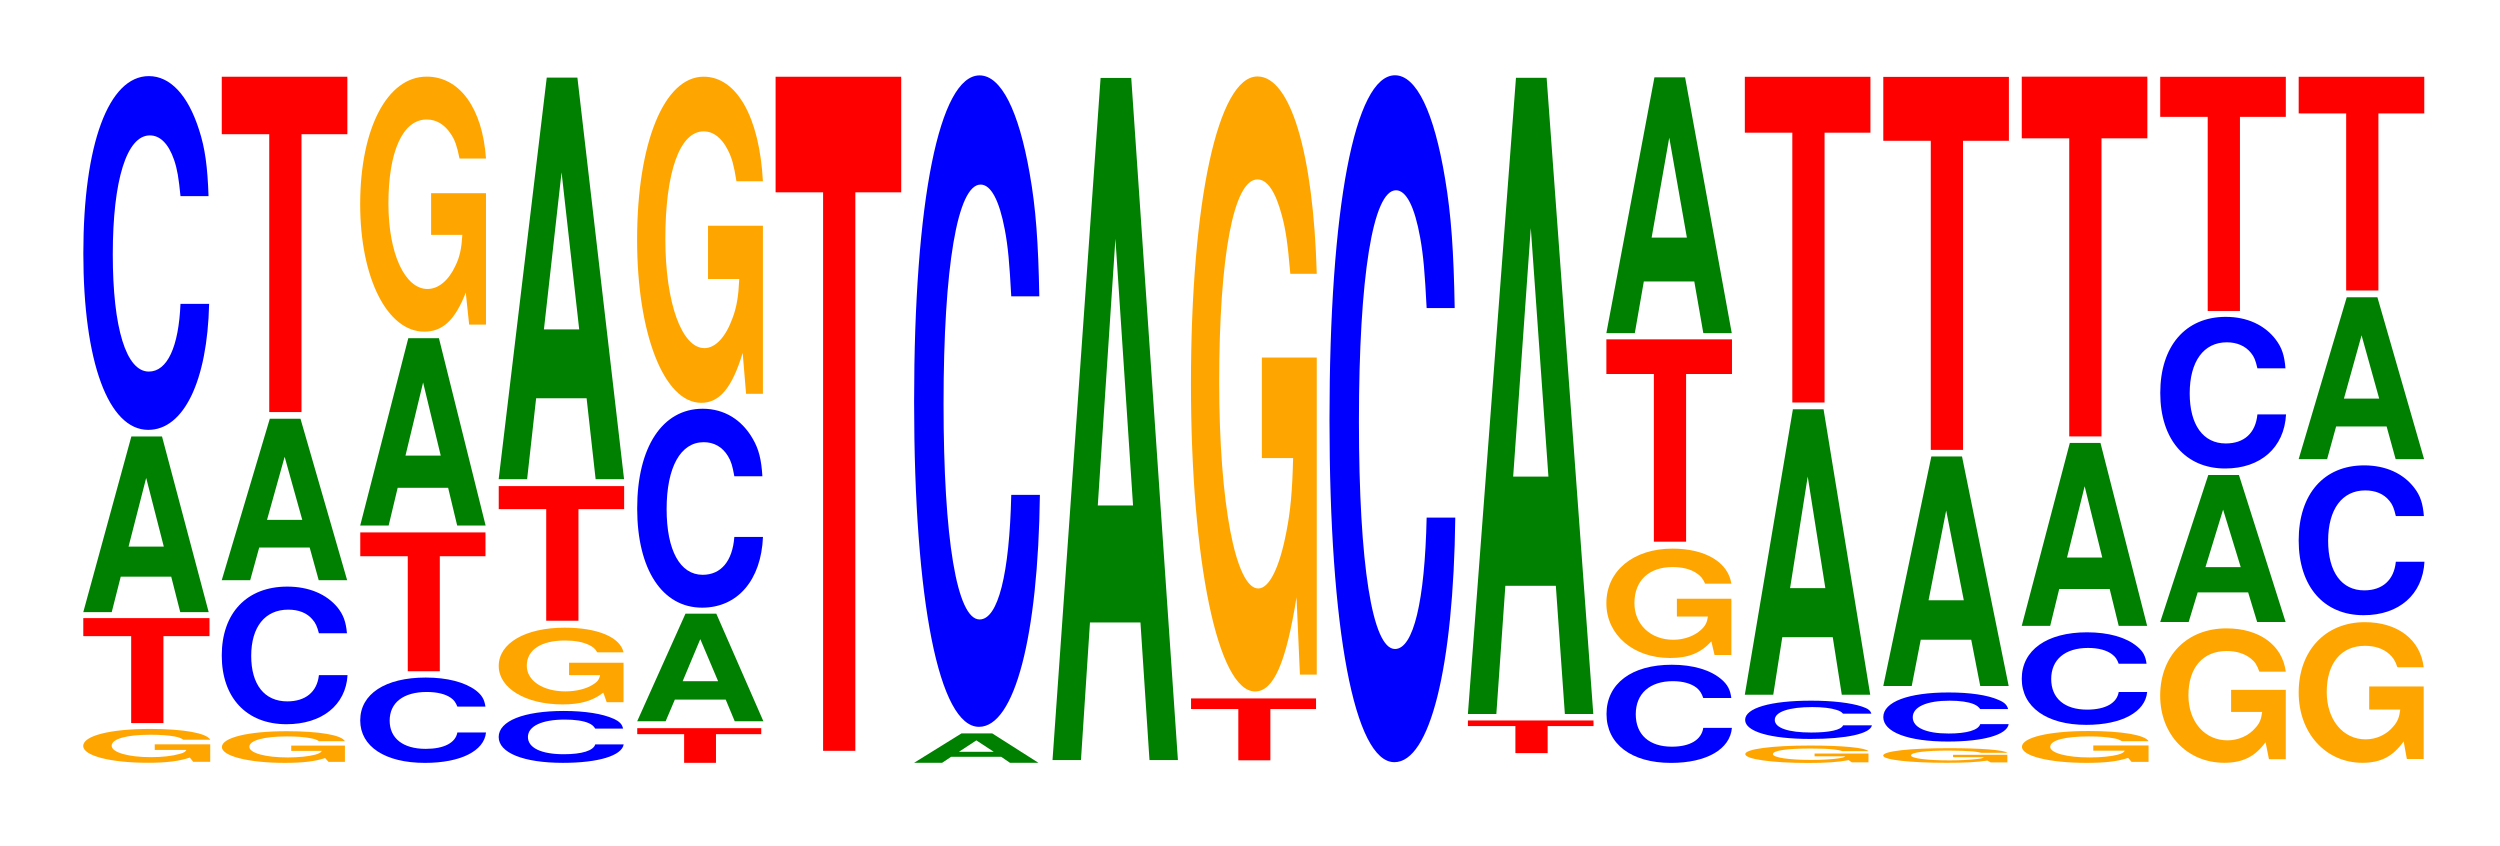 <?xml version="1.0" encoding="UTF-8"?>
<svg xmlns="http://www.w3.org/2000/svg" xmlns:xlink="http://www.w3.org/1999/xlink" width="195pt" height="66pt" viewBox="0 0 195 66" version="1.1">
<defs>
<g>
<symbol overflow="visible" id="glyph0-0">
<path style="stroke:none;" d="M 10.531 -1.359 L 6.203 -1.359 L 6.203 -0.922 L 8.672 -0.922 C 8.609 -0.781 8.453 -0.688 8.125 -0.609 C 7.594 -0.453 6.781 -0.359 5.922 -0.359 C 4.125 -0.359 2.844 -0.734 2.844 -1.25 C 2.844 -1.781 3.984 -2.109 5.859 -2.109 C 6.641 -2.109 7.281 -2.062 7.781 -1.969 C 8.094 -1.906 8.25 -1.844 8.438 -1.719 L 10.531 -1.719 C 10.266 -2.234 8.453 -2.562 5.844 -2.562 C 2.734 -2.562 0.625 -2.031 0.625 -1.234 C 0.625 -0.469 2.75 0.078 5.672 0.078 C 7.125 0.078 8.109 -0.047 8.938 -0.328 L 9.203 0 L 10.531 0 Z M 10.531 -1.359 "/>
</symbol>
<symbol overflow="visible" id="glyph1-0">
<path style="stroke:none;" d="M 6.484 -6.781 L 10.078 -6.781 L 10.078 -8.188 L 0.234 -8.188 L 0.234 -6.781 L 3.969 -6.781 L 3.969 0 L 6.484 0 Z M 6.484 -6.781 "/>
</symbol>
<symbol overflow="visible" id="glyph2-0">
<path style="stroke:none;" d="M 7.234 -2.766 L 7.938 0 L 10.156 0 L 6.516 -13.703 L 4.125 -13.703 L 0.375 0 L 2.594 0 L 3.297 -2.766 Z M 6.656 -5.109 L 3.906 -5.109 L 5.281 -10.469 Z M 6.656 -5.109 "/>
</symbol>
<symbol overflow="visible" id="glyph3-0">
<path style="stroke:none;" d="M 10.438 -17.406 C 10.359 -19.688 10.172 -21.141 9.688 -22.609 C 8.828 -25.281 7.453 -26.766 5.781 -26.766 C 2.641 -26.766 0.672 -21.453 0.672 -12.938 C 0.672 -4.484 2.625 0.828 5.734 0.828 C 8.5 0.828 10.344 -2.969 10.484 -9 L 8.25 -9 C 8.109 -5.641 7.219 -3.719 5.781 -3.719 C 4.016 -3.719 2.969 -7.109 2.969 -12.859 C 2.969 -18.672 4.062 -22.141 5.859 -22.141 C 6.656 -22.141 7.312 -21.5 7.75 -20.234 C 8 -19.5 8.109 -18.828 8.25 -17.406 Z M 10.438 -17.406 "/>
</symbol>
<symbol overflow="visible" id="glyph4-0">
<path style="stroke:none;" d="M 10.203 -1.266 L 6.016 -1.266 L 6.016 -0.859 L 8.406 -0.859 C 8.344 -0.734 8.203 -0.656 7.891 -0.562 C 7.359 -0.422 6.578 -0.344 5.75 -0.344 C 4 -0.344 2.75 -0.688 2.75 -1.172 C 2.75 -1.672 3.859 -1.984 5.688 -1.984 C 6.438 -1.984 7.062 -1.938 7.531 -1.844 C 7.844 -1.781 8 -1.734 8.188 -1.609 L 10.203 -1.609 C 9.953 -2.094 8.203 -2.391 5.672 -2.391 C 2.656 -2.391 0.609 -1.891 0.609 -1.156 C 0.609 -0.453 2.672 0.078 5.5 0.078 C 6.906 0.078 7.859 -0.031 8.656 -0.297 L 8.922 0 L 10.203 0 Z M 10.203 -1.266 "/>
</symbol>
<symbol overflow="visible" id="glyph5-0">
<path style="stroke:none;" d="M 10.438 -6.766 C 10.359 -7.656 10.156 -8.219 9.688 -8.797 C 8.828 -9.828 7.453 -10.406 5.781 -10.406 C 2.625 -10.406 0.672 -8.344 0.672 -5.031 C 0.672 -1.734 2.609 0.328 5.719 0.328 C 8.484 0.328 10.344 -1.156 10.484 -3.5 L 8.25 -3.5 C 8.109 -2.188 7.203 -1.453 5.781 -1.453 C 4 -1.453 2.969 -2.766 2.969 -5 C 2.969 -7.266 4.047 -8.609 5.859 -8.609 C 6.656 -8.609 7.312 -8.359 7.734 -7.859 C 7.984 -7.578 8.109 -7.312 8.25 -6.766 Z M 10.438 -6.766 "/>
</symbol>
<symbol overflow="visible" id="glyph6-0">
<path style="stroke:none;" d="M 7.234 -2.547 L 7.938 0 L 10.156 0 L 6.516 -12.594 L 4.125 -12.594 L 0.375 0 L 2.594 0 L 3.297 -2.547 Z M 6.656 -4.703 L 3.906 -4.703 L 5.281 -9.625 Z M 6.656 -4.703 "/>
</symbol>
<symbol overflow="visible" id="glyph7-0">
<path style="stroke:none;" d="M 6.453 -21.672 L 10.031 -21.672 L 10.031 -26.156 L 0.234 -26.156 L 0.234 -21.672 L 3.938 -21.672 L 3.938 0 L 6.453 0 Z M 6.453 -21.672 "/>
</symbol>
<symbol overflow="visible" id="glyph8-0">
<path style="stroke:none;" d="M 10.438 -4.188 C 10.359 -4.75 10.156 -5.094 9.688 -5.453 C 8.828 -6.094 7.453 -6.453 5.781 -6.453 C 2.625 -6.453 0.672 -5.172 0.672 -3.109 C 0.672 -1.078 2.609 0.203 5.719 0.203 C 8.484 0.203 10.344 -0.719 10.484 -2.172 L 8.25 -2.172 C 8.109 -1.359 7.203 -0.891 5.781 -0.891 C 4 -0.891 2.969 -1.719 2.969 -3.094 C 2.969 -4.5 4.047 -5.328 5.859 -5.328 C 6.656 -5.328 7.312 -5.172 7.734 -4.875 C 7.984 -4.703 8.109 -4.531 8.25 -4.188 Z M 10.438 -4.188 "/>
</symbol>
<symbol overflow="visible" id="glyph9-0">
<path style="stroke:none;" d="M 6.438 -8.969 L 10 -8.969 L 10 -10.828 L 0.234 -10.828 L 0.234 -8.969 L 3.938 -8.969 L 3.938 0 L 6.438 0 Z M 6.438 -8.969 "/>
</symbol>
<symbol overflow="visible" id="glyph10-0">
<path style="stroke:none;" d="M 7.234 -2.938 L 7.938 0 L 10.156 0 L 6.516 -14.609 L 4.125 -14.609 L 0.375 0 L 2.594 0 L 3.297 -2.938 Z M 6.656 -5.453 L 3.906 -5.453 L 5.281 -11.156 Z M 6.656 -5.453 "/>
</symbol>
<symbol overflow="visible" id="glyph11-0">
<path style="stroke:none;" d="M 10.422 -10.203 L 6.141 -10.203 L 6.141 -6.953 L 8.578 -6.953 C 8.516 -5.891 8.375 -5.234 8.047 -4.562 C 7.516 -3.406 6.719 -2.734 5.859 -2.734 C 4.094 -2.734 2.812 -5.5 2.812 -9.391 C 2.812 -13.484 3.938 -15.953 5.797 -15.953 C 6.562 -15.953 7.203 -15.562 7.688 -14.812 C 8 -14.344 8.156 -13.906 8.359 -12.906 L 10.422 -12.906 C 10.156 -16.812 8.375 -19.297 5.797 -19.297 C 2.719 -19.297 0.609 -15.25 0.609 -9.344 C 0.609 -3.594 2.719 0.594 5.609 0.594 C 7.047 0.594 8.016 -0.312 8.844 -2.453 L 9.109 0.047 L 10.422 0.047 Z M 10.422 -10.203 "/>
</symbol>
<symbol overflow="visible" id="glyph12-0">
<path style="stroke:none;" d="M 10.375 -2.547 C 10.297 -2.891 10.109 -3.094 9.641 -3.312 C 8.781 -3.703 7.406 -3.922 5.75 -3.922 C 2.625 -3.922 0.672 -3.141 0.672 -1.891 C 0.672 -0.656 2.609 0.125 5.688 0.125 C 8.453 0.125 10.281 -0.438 10.422 -1.312 L 8.203 -1.312 C 8.062 -0.828 7.172 -0.547 5.75 -0.547 C 3.984 -0.547 2.953 -1.047 2.953 -1.891 C 2.953 -2.734 4.031 -3.25 5.828 -3.25 C 6.625 -3.25 7.281 -3.156 7.703 -2.969 C 7.938 -2.859 8.062 -2.766 8.203 -2.547 Z M 10.375 -2.547 "/>
</symbol>
<symbol overflow="visible" id="glyph13-0">
<path style="stroke:none;" d="M 10.344 -3.062 L 6.094 -3.062 L 6.094 -2.094 L 8.516 -2.094 C 8.453 -1.766 8.312 -1.578 7.984 -1.375 C 7.469 -1.031 6.656 -0.828 5.812 -0.828 C 4.062 -0.828 2.797 -1.656 2.797 -2.828 C 2.797 -4.062 3.906 -4.797 5.766 -4.797 C 6.516 -4.797 7.156 -4.688 7.641 -4.453 C 7.938 -4.312 8.109 -4.188 8.297 -3.875 L 10.344 -3.875 C 10.078 -5.062 8.312 -5.797 5.75 -5.797 C 2.688 -5.797 0.609 -4.594 0.609 -2.812 C 0.609 -1.078 2.703 0.188 5.578 0.188 C 7 0.188 7.953 -0.094 8.766 -0.734 L 9.031 0.016 L 10.344 0.016 Z M 10.344 -3.062 "/>
</symbol>
<symbol overflow="visible" id="glyph14-0">
<path style="stroke:none;" d="M 6.453 -8.703 L 10.016 -8.703 L 10.016 -10.5 L 0.234 -10.5 L 0.234 -8.703 L 3.938 -8.703 L 3.938 0 L 6.453 0 Z M 6.453 -8.703 "/>
</symbol>
<symbol overflow="visible" id="glyph15-0">
<path style="stroke:none;" d="M 7.234 -6.312 L 7.938 0 L 10.156 0 L 6.516 -31.328 L 4.125 -31.328 L 0.375 0 L 2.594 0 L 3.297 -6.312 Z M 6.656 -11.688 L 3.906 -11.688 L 5.281 -23.938 Z M 6.656 -11.688 "/>
</symbol>
<symbol overflow="visible" id="glyph16-0">
<path style="stroke:none;" d="M 6.375 -2.234 L 9.906 -2.234 L 9.906 -2.703 L 0.234 -2.703 L 0.234 -2.234 L 3.891 -2.234 L 3.891 0 L 6.375 0 Z M 6.375 -2.234 "/>
</symbol>
<symbol overflow="visible" id="glyph17-0">
<path style="stroke:none;" d="M 7.281 -1.688 L 7.984 0 L 10.219 0 L 6.547 -8.391 L 4.141 -8.391 L 0.375 0 L 2.594 0 L 3.312 -1.688 Z M 6.688 -3.125 L 3.922 -3.125 L 5.297 -6.406 Z M 6.688 -3.125 "/>
</symbol>
<symbol overflow="visible" id="glyph18-0">
<path style="stroke:none;" d="M 10.438 -9.781 C 10.359 -11.062 10.172 -11.875 9.688 -12.703 C 8.828 -14.203 7.453 -15.047 5.781 -15.047 C 2.641 -15.047 0.672 -12.062 0.672 -7.266 C 0.672 -2.516 2.625 0.469 5.734 0.469 C 8.5 0.469 10.344 -1.672 10.484 -5.047 L 8.25 -5.047 C 8.109 -3.172 7.219 -2.094 5.781 -2.094 C 4.016 -2.094 2.969 -4 2.969 -7.219 C 2.969 -10.5 4.062 -12.438 5.859 -12.438 C 6.656 -12.438 7.312 -12.078 7.75 -11.359 C 8 -10.953 8.109 -10.578 8.25 -9.781 Z M 10.438 -9.781 "/>
</symbol>
<symbol overflow="visible" id="glyph19-0">
<path style="stroke:none;" d="M 10.422 -13.047 L 6.141 -13.047 L 6.141 -8.891 L 8.578 -8.891 C 8.516 -7.531 8.375 -6.688 8.047 -5.828 C 7.516 -4.359 6.719 -3.5 5.859 -3.5 C 4.094 -3.5 2.812 -7.031 2.812 -12.016 C 2.812 -17.25 3.938 -20.406 5.797 -20.406 C 6.562 -20.406 7.203 -19.906 7.688 -18.953 C 8 -18.344 8.156 -17.781 8.359 -16.516 L 10.422 -16.516 C 10.156 -21.516 8.375 -24.672 5.797 -24.672 C 2.719 -24.672 0.609 -19.516 0.609 -11.953 C 0.609 -4.594 2.719 0.766 5.609 0.766 C 7.047 0.766 8.016 -0.406 8.844 -3.125 L 9.109 0.062 L 10.422 0.062 Z M 10.422 -13.047 "/>
</symbol>
<symbol overflow="visible" id="glyph20-0">
<path style="stroke:none;" d="M 6.453 -43.562 L 10.031 -43.562 L 10.031 -52.578 L 0.234 -52.578 L 0.234 -43.562 L 3.938 -43.562 L 3.938 0 L 6.453 0 Z M 6.453 -43.562 "/>
</symbol>
<symbol overflow="visible" id="glyph21-0">
<path style="stroke:none;" d="M 7.172 -0.469 L 7.859 0 L 10.078 0 L 6.469 -2.297 L 4.078 -2.297 L 0.375 0 L 2.562 0 L 3.266 -0.469 Z M 6.594 -0.859 L 3.875 -0.859 L 5.234 -1.75 Z M 6.594 -0.859 "/>
</symbol>
<symbol overflow="visible" id="glyph22-0">
<path style="stroke:none;" d="M 10.438 -32.047 C 10.359 -36.25 10.172 -38.906 9.688 -41.625 C 8.828 -46.547 7.453 -49.281 5.781 -49.281 C 2.641 -49.281 0.672 -39.5 0.672 -23.812 C 0.672 -8.25 2.625 1.531 5.734 1.531 C 8.5 1.531 10.344 -5.453 10.484 -16.562 L 8.25 -16.562 C 8.109 -10.375 7.219 -6.844 5.781 -6.844 C 4.016 -6.844 2.969 -13.094 2.969 -23.672 C 2.969 -34.375 4.062 -40.766 5.859 -40.766 C 6.656 -40.766 7.312 -39.562 7.75 -37.234 C 8 -35.906 8.109 -34.641 8.25 -32.047 Z M 10.438 -32.047 "/>
</symbol>
<symbol overflow="visible" id="glyph23-0">
<path style="stroke:none;" d="M 7.234 -10.734 L 7.938 0 L 10.156 0 L 6.516 -53.203 L 4.125 -53.203 L 0.375 0 L 2.594 0 L 3.297 -10.734 Z M 6.656 -19.859 L 3.906 -19.859 L 5.281 -40.656 Z M 6.656 -19.859 "/>
</symbol>
<symbol overflow="visible" id="glyph24-0">
<path style="stroke:none;" d="M 6.422 -4 L 9.984 -4 L 9.984 -4.828 L 0.234 -4.828 L 0.234 -4 L 3.922 -4 L 3.922 0 L 6.422 0 Z M 6.422 -4 "/>
</symbol>
<symbol overflow="visible" id="glyph25-0">
<path style="stroke:none;" d="M 10.422 -24.609 L 6.141 -24.609 L 6.141 -16.766 L 8.578 -16.766 C 8.516 -14.188 8.375 -12.625 8.047 -10.984 C 7.516 -8.219 6.719 -6.594 5.859 -6.594 C 4.094 -6.594 2.812 -13.25 2.812 -22.672 C 2.812 -32.531 3.938 -38.5 5.797 -38.5 C 6.562 -38.5 7.203 -37.547 7.688 -35.734 C 8 -34.594 8.156 -33.531 8.359 -31.141 L 10.422 -31.141 C 10.156 -40.562 8.375 -46.531 5.797 -46.531 C 2.719 -46.531 0.609 -36.797 0.609 -22.547 C 0.609 -8.672 2.719 1.438 5.609 1.438 C 7.047 1.438 8.016 -0.75 8.844 -5.906 L 9.109 0.125 L 10.422 0.125 Z M 10.422 -24.609 "/>
</symbol>
<symbol overflow="visible" id="glyph26-0">
<path style="stroke:none;" d="M 10.438 -33.812 C 10.359 -38.234 10.172 -41.031 9.688 -43.906 C 8.828 -49.094 7.453 -51.969 5.781 -51.969 C 2.641 -51.969 0.672 -41.656 0.672 -25.109 C 0.672 -8.703 2.625 1.609 5.734 1.609 C 8.5 1.609 10.344 -5.75 10.484 -17.469 L 8.25 -17.469 C 8.109 -10.938 7.219 -7.219 5.781 -7.219 C 4.016 -7.219 2.969 -13.812 2.969 -24.969 C 2.969 -36.266 4.062 -43 5.859 -43 C 6.656 -43 7.312 -41.734 7.75 -39.281 C 8 -37.875 8.109 -36.547 8.25 -33.812 Z M 10.438 -33.812 "/>
</symbol>
<symbol overflow="visible" id="glyph27-0">
<path style="stroke:none;" d="M 6.453 -2.109 L 10.031 -2.109 L 10.031 -2.547 L 0.234 -2.547 L 0.234 -2.109 L 3.938 -2.109 L 3.938 0 L 6.453 0 Z M 6.453 -2.109 "/>
</symbol>
<symbol overflow="visible" id="glyph28-0">
<path style="stroke:none;" d="M 7.234 -10 L 7.938 0 L 10.156 0 L 6.516 -49.625 L 4.125 -49.625 L 0.375 0 L 2.594 0 L 3.297 -10 Z M 6.656 -18.516 L 3.906 -18.516 L 5.281 -37.906 Z M 6.656 -18.516 "/>
</symbol>
<symbol overflow="visible" id="glyph29-0">
<path style="stroke:none;" d="M 10.406 -4.828 C 10.328 -5.453 10.125 -5.859 9.656 -6.266 C 8.797 -7.016 7.422 -7.422 5.766 -7.422 C 2.625 -7.422 0.672 -5.953 0.672 -3.578 C 0.672 -1.234 2.609 0.234 5.703 0.234 C 8.469 0.234 10.312 -0.828 10.453 -2.5 L 8.219 -2.5 C 8.078 -1.562 7.188 -1.031 5.766 -1.031 C 4 -1.031 2.953 -1.969 2.953 -3.562 C 2.953 -5.172 4.047 -6.141 5.844 -6.141 C 6.641 -6.141 7.297 -5.953 7.719 -5.609 C 7.953 -5.406 8.078 -5.219 8.219 -4.828 Z M 10.406 -4.828 "/>
</symbol>
<symbol overflow="visible" id="glyph30-0">
<path style="stroke:none;" d="M 10.359 -4.375 L 6.109 -4.375 L 6.109 -2.984 L 8.531 -2.984 C 8.469 -2.531 8.328 -2.25 8 -1.953 C 7.484 -1.469 6.672 -1.172 5.828 -1.172 C 4.062 -1.172 2.797 -2.359 2.797 -4.031 C 2.797 -5.781 3.922 -6.844 5.766 -6.844 C 6.531 -6.844 7.172 -6.688 7.656 -6.359 C 7.953 -6.156 8.125 -5.969 8.312 -5.547 L 10.359 -5.547 C 10.109 -7.219 8.328 -8.281 5.766 -8.281 C 2.703 -8.281 0.609 -6.547 0.609 -4.016 C 0.609 -1.547 2.719 0.25 5.578 0.25 C 7.016 0.25 7.969 -0.141 8.797 -1.047 L 9.047 0.016 L 10.359 0.016 Z M 10.359 -4.375 "/>
</symbol>
<symbol overflow="visible" id="glyph31-0">
<path style="stroke:none;" d="M 6.453 -13.078 L 10.031 -13.078 L 10.031 -15.781 L 0.234 -15.781 L 0.234 -13.078 L 3.938 -13.078 L 3.938 0 L 6.453 0 Z M 6.453 -13.078 "/>
</symbol>
<symbol overflow="visible" id="glyph32-0">
<path style="stroke:none;" d="M 7.234 -4.031 L 7.938 0 L 10.156 0 L 6.516 -19.953 L 4.125 -19.953 L 0.375 0 L 2.594 0 L 3.297 -4.031 Z M 6.656 -7.453 L 3.906 -7.453 L 5.281 -15.25 Z M 6.656 -7.453 "/>
</symbol>
<symbol overflow="visible" id="glyph33-0">
<path style="stroke:none;" d="M 10.219 -0.688 L 6.016 -0.688 L 6.016 -0.469 L 8.406 -0.469 C 8.359 -0.406 8.203 -0.359 7.891 -0.312 C 7.375 -0.234 6.578 -0.188 5.75 -0.188 C 4.016 -0.188 2.766 -0.375 2.766 -0.641 C 2.766 -0.922 3.859 -1.078 5.688 -1.078 C 6.438 -1.078 7.078 -1.062 7.547 -1 C 7.844 -0.969 8 -0.938 8.188 -0.875 L 10.219 -0.875 C 9.969 -1.141 8.203 -1.312 5.672 -1.312 C 2.656 -1.312 0.609 -1.031 0.609 -0.641 C 0.609 -0.25 2.672 0.047 5.5 0.047 C 6.922 0.047 7.859 -0.016 8.672 -0.172 L 8.922 0 L 10.219 0 Z M 10.219 -0.688 "/>
</symbol>
<symbol overflow="visible" id="glyph34-0">
<path style="stroke:none;" d="M 10.531 -1.875 C 10.469 -2.125 10.266 -2.281 9.781 -2.438 C 8.922 -2.719 7.531 -2.891 5.844 -2.891 C 2.656 -2.891 0.688 -2.312 0.688 -1.391 C 0.688 -0.484 2.641 0.094 5.781 0.094 C 8.578 0.094 10.453 -0.312 10.578 -0.969 L 8.328 -0.969 C 8.188 -0.609 7.281 -0.406 5.844 -0.406 C 4.047 -0.406 3 -0.766 3 -1.391 C 3 -2.016 4.094 -2.391 5.922 -2.391 C 6.719 -2.391 7.391 -2.312 7.812 -2.172 C 8.062 -2.094 8.188 -2.031 8.328 -1.875 Z M 10.531 -1.875 "/>
</symbol>
<symbol overflow="visible" id="glyph35-0">
<path style="stroke:none;" d="M 7.234 -4.484 L 7.938 0 L 10.156 0 L 6.516 -22.266 L 4.125 -22.266 L 0.375 0 L 2.594 0 L 3.297 -4.484 Z M 6.656 -8.312 L 3.906 -8.312 L 5.281 -17.016 Z M 6.656 -8.312 "/>
</symbol>
<symbol overflow="visible" id="glyph36-0">
<path style="stroke:none;" d="M 6.453 -21.047 L 10.031 -21.047 L 10.031 -25.406 L 0.234 -25.406 L 0.234 -21.047 L 3.938 -21.047 L 3.938 0 L 6.453 0 Z M 6.453 -21.047 "/>
</symbol>
<symbol overflow="visible" id="glyph37-0">
<path style="stroke:none;" d="M 10.297 -0.594 L 6.062 -0.594 L 6.062 -0.406 L 8.469 -0.406 C 8.422 -0.344 8.266 -0.297 7.953 -0.266 C 7.438 -0.203 6.641 -0.156 5.797 -0.156 C 4.047 -0.156 2.781 -0.312 2.781 -0.547 C 2.781 -0.781 3.891 -0.922 5.734 -0.922 C 6.484 -0.922 7.125 -0.891 7.609 -0.859 C 7.906 -0.828 8.062 -0.797 8.25 -0.75 L 10.297 -0.75 C 10.031 -0.969 8.266 -1.109 5.719 -1.109 C 2.672 -1.109 0.609 -0.875 0.609 -0.531 C 0.609 -0.203 2.688 0.031 5.547 0.031 C 6.969 0.031 7.922 -0.016 8.734 -0.141 L 9 0 L 10.297 0 Z M 10.297 -0.594 "/>
</symbol>
<symbol overflow="visible" id="glyph38-0">
<path style="stroke:none;" d="M 10.406 -2.422 C 10.328 -2.734 10.141 -2.938 9.656 -3.141 C 8.812 -3.516 7.438 -3.719 5.766 -3.719 C 2.625 -3.719 0.672 -2.984 0.672 -1.797 C 0.672 -0.625 2.609 0.109 5.703 0.109 C 8.469 0.109 10.312 -0.406 10.453 -1.25 L 8.234 -1.25 C 8.094 -0.781 7.188 -0.516 5.766 -0.516 C 4 -0.516 2.969 -0.984 2.969 -1.781 C 2.969 -2.594 4.047 -3.078 5.844 -3.078 C 6.641 -3.078 7.297 -2.984 7.719 -2.812 C 7.969 -2.703 8.094 -2.609 8.234 -2.422 Z M 10.406 -2.422 "/>
</symbol>
<symbol overflow="visible" id="glyph39-0">
<path style="stroke:none;" d="M 7.234 -3.609 L 7.938 0 L 10.156 0 L 6.516 -17.906 L 4.125 -17.906 L 0.375 0 L 2.594 0 L 3.297 -3.609 Z M 6.656 -6.688 L 3.906 -6.688 L 5.281 -13.688 Z M 6.656 -6.688 "/>
</symbol>
<symbol overflow="visible" id="glyph40-0">
<path style="stroke:none;" d="M 6.453 -24.109 L 10.031 -24.109 L 10.031 -29.094 L 0.234 -29.094 L 0.234 -24.109 L 3.938 -24.109 L 3.938 0 L 6.453 0 Z M 6.453 -24.109 "/>
</symbol>
<symbol overflow="visible" id="glyph41-0">
<path style="stroke:none;" d="M 10.5 -1.281 L 6.188 -1.281 L 6.188 -0.875 L 8.641 -0.875 C 8.578 -0.734 8.438 -0.656 8.109 -0.562 C 7.578 -0.422 6.766 -0.344 5.906 -0.344 C 4.125 -0.344 2.828 -0.688 2.828 -1.172 C 2.828 -1.688 3.969 -1.984 5.844 -1.984 C 6.609 -1.984 7.266 -1.938 7.75 -1.844 C 8.062 -1.797 8.219 -1.734 8.422 -1.609 L 10.5 -1.609 C 10.234 -2.094 8.438 -2.406 5.828 -2.406 C 2.734 -2.406 0.625 -1.906 0.625 -1.172 C 0.625 -0.453 2.75 0.078 5.656 0.078 C 7.109 0.078 8.078 -0.031 8.906 -0.312 L 9.172 0 L 10.5 0 Z M 10.5 -1.281 "/>
</symbol>
<symbol overflow="visible" id="glyph42-0">
<path style="stroke:none;" d="M 10.406 -4.547 C 10.328 -5.141 10.141 -5.516 9.656 -5.906 C 8.812 -6.609 7.438 -7 5.766 -7 C 2.625 -7 0.672 -5.609 0.672 -3.375 C 0.672 -1.172 2.609 0.219 5.703 0.219 C 8.469 0.219 10.312 -0.781 10.453 -2.344 L 8.234 -2.344 C 8.094 -1.469 7.188 -0.969 5.766 -0.969 C 4 -0.969 2.969 -1.859 2.969 -3.359 C 2.969 -4.875 4.047 -5.781 5.844 -5.781 C 6.641 -5.781 7.297 -5.609 7.719 -5.281 C 7.969 -5.094 8.094 -4.922 8.234 -4.547 Z M 10.406 -4.547 "/>
</symbol>
<symbol overflow="visible" id="glyph43-0">
<path style="stroke:none;" d="M 7.234 -2.875 L 7.938 0 L 10.156 0 L 6.516 -14.266 L 4.125 -14.266 L 0.375 0 L 2.594 0 L 3.297 -2.875 Z M 6.656 -5.328 L 3.906 -5.328 L 5.281 -10.891 Z M 6.656 -5.328 "/>
</symbol>
<symbol overflow="visible" id="glyph44-0">
<path style="stroke:none;" d="M 6.453 -23.25 L 10.031 -23.25 L 10.031 -28.062 L 0.234 -28.062 L 0.234 -23.25 L 3.938 -23.25 L 3.938 0 L 6.453 0 Z M 6.453 -23.25 "/>
</symbol>
<symbol overflow="visible" id="glyph45-0">
<path style="stroke:none;" d="M 10.406 -5.375 L 6.141 -5.375 L 6.141 -3.656 L 8.562 -3.656 C 8.5 -3.094 8.359 -2.75 8.031 -2.406 C 7.516 -1.797 6.703 -1.438 5.859 -1.438 C 4.078 -1.438 2.812 -2.891 2.812 -4.953 C 2.812 -7.109 3.938 -8.406 5.797 -8.406 C 6.562 -8.406 7.203 -8.203 7.688 -7.812 C 8 -7.562 8.156 -7.328 8.344 -6.797 L 10.406 -6.797 C 10.141 -8.859 8.359 -10.172 5.781 -10.172 C 2.703 -10.172 0.609 -8.047 0.609 -4.922 C 0.609 -1.891 2.719 0.312 5.609 0.312 C 7.047 0.312 8.016 -0.172 8.828 -1.297 L 9.094 0.031 L 10.406 0.031 Z M 10.406 -5.375 "/>
</symbol>
<symbol overflow="visible" id="glyph46-0">
<path style="stroke:none;" d="M 7.234 -2.312 L 7.938 0 L 10.156 0 L 6.516 -11.469 L 4.125 -11.469 L 0.375 0 L 2.594 0 L 3.297 -2.312 Z M 6.656 -4.281 L 3.906 -4.281 L 5.281 -8.766 Z M 6.656 -4.281 "/>
</symbol>
<symbol overflow="visible" id="glyph47-0">
<path style="stroke:none;" d="M 10.438 -7.453 C 10.359 -8.438 10.172 -9.047 9.688 -9.688 C 8.828 -10.828 7.453 -11.469 5.781 -11.469 C 2.641 -11.469 0.672 -9.188 0.672 -5.531 C 0.672 -1.922 2.625 0.359 5.734 0.359 C 8.5 0.359 10.344 -1.266 10.484 -3.859 L 8.25 -3.859 C 8.109 -2.406 7.219 -1.594 5.781 -1.594 C 4.016 -1.594 2.969 -3.047 2.969 -5.5 C 2.969 -8 4.062 -9.484 5.859 -9.484 C 6.656 -9.484 7.312 -9.203 7.75 -8.656 C 8 -8.359 8.109 -8.062 8.25 -7.453 Z M 10.438 -7.453 "/>
</symbol>
<symbol overflow="visible" id="glyph48-0">
<path style="stroke:none;" d="M 6.453 -15.141 L 10.031 -15.141 L 10.031 -18.266 L 0.234 -18.266 L 0.234 -15.141 L 3.938 -15.141 L 3.938 0 L 6.453 0 Z M 6.453 -15.141 "/>
</symbol>
<symbol overflow="visible" id="glyph49-0">
<path style="stroke:none;" d="M 10.359 -5.625 L 6.109 -5.625 L 6.109 -3.828 L 8.531 -3.828 C 8.469 -3.25 8.328 -2.891 8 -2.516 C 7.484 -1.875 6.672 -1.5 5.828 -1.5 C 4.062 -1.5 2.797 -3.031 2.797 -5.188 C 2.797 -7.438 3.922 -8.797 5.766 -8.797 C 6.531 -8.797 7.172 -8.594 7.656 -8.172 C 7.953 -7.906 8.125 -7.672 8.312 -7.125 L 10.359 -7.125 C 10.109 -9.281 8.328 -10.641 5.766 -10.641 C 2.703 -10.641 0.609 -8.422 0.609 -5.156 C 0.609 -1.984 2.719 0.328 5.578 0.328 C 7.016 0.328 7.969 -0.172 8.797 -1.344 L 9.047 0.031 L 10.359 0.031 Z M 10.359 -5.625 "/>
</symbol>
<symbol overflow="visible" id="glyph50-0">
<path style="stroke:none;" d="M 10.438 -7.375 C 10.359 -8.344 10.172 -8.953 9.688 -9.578 C 8.828 -10.703 7.453 -11.328 5.781 -11.328 C 2.641 -11.328 0.672 -9.094 0.672 -5.469 C 0.672 -1.891 2.625 0.359 5.734 0.359 C 8.5 0.359 10.344 -1.25 10.484 -3.812 L 8.25 -3.812 C 8.109 -2.391 7.219 -1.578 5.781 -1.578 C 4.016 -1.578 2.969 -3.016 2.969 -5.453 C 2.969 -7.906 4.062 -9.375 5.859 -9.375 C 6.656 -9.375 7.312 -9.109 7.75 -8.562 C 8 -8.266 8.109 -7.969 8.25 -7.375 Z M 10.438 -7.375 "/>
</symbol>
<symbol overflow="visible" id="glyph51-0">
<path style="stroke:none;" d="M 7.234 -2.547 L 7.938 0 L 10.156 0 L 6.516 -12.625 L 4.125 -12.625 L 0.375 0 L 2.594 0 L 3.297 -2.547 Z M 6.656 -4.719 L 3.906 -4.719 L 5.281 -9.656 Z M 6.656 -4.719 "/>
</symbol>
<symbol overflow="visible" id="glyph52-0">
<path style="stroke:none;" d="M 6.453 -13.812 L 10.031 -13.812 L 10.031 -16.672 L 0.234 -16.672 L 0.234 -13.812 L 3.938 -13.812 L 3.938 0 L 6.453 0 Z M 6.453 -13.812 "/>
</symbol>
</g>
<clipPath id="clip1">
  <path d="M 0 66 L 0 0 L 194.879 0 L 194.879 66 Z M 0 66 "/>
</clipPath>
</defs>
<g id="surface1">
<g clip-path="url(#clip1)" clip-rule="nonzero">
<g style="fill:rgb(100%,64.647%,0%);fill-opacity:1;">
  <use xlink:href="#glyph0-0" x="5.866" y="59.418"/>
</g>
<g style="fill:rgb(100%,0%,0%);fill-opacity:1;">
  <use xlink:href="#glyph1-0" x="6.263" y="56.401"/>
</g>
<g style="fill:rgb(0%,50.194%,0%);fill-opacity:1;">
  <use xlink:href="#glyph2-0" x="6.121" y="47.746"/>
</g>
<g style="fill:rgb(0%,0%,100%);fill-opacity:1;">
  <use xlink:href="#glyph3-0" x="5.828" y="32.702"/>
</g>
<g style="fill:rgb(100%,64.647%,0%);fill-opacity:1;">
  <use xlink:href="#glyph4-0" x="16.7" y="59.425"/>
</g>
<g style="fill:rgb(0%,0%,100%);fill-opacity:1;">
  <use xlink:href="#glyph5-0" x="16.625" y="56.161"/>
</g>
<g style="fill:rgb(0%,50.194%,0%);fill-opacity:1;">
  <use xlink:href="#glyph6-0" x="16.921" y="45.254"/>
</g>
<g style="fill:rgb(100%,0%,0%);fill-opacity:1;">
  <use xlink:href="#glyph7-0" x="17.063" y="32.141"/>
</g>
<g style="fill:rgb(0%,0%,100%);fill-opacity:1;">
  <use xlink:href="#glyph8-0" x="27.425" y="59.302"/>
</g>
<g style="fill:rgb(100%,0%,0%);fill-opacity:1;">
  <use xlink:href="#glyph9-0" x="27.867" y="52.356"/>
</g>
<g style="fill:rgb(0%,50.194%,0%);fill-opacity:1;">
  <use xlink:href="#glyph10-0" x="27.721" y="40.989"/>
</g>
<g style="fill:rgb(100%,64.647%,0%);fill-opacity:1;">
  <use xlink:href="#glyph11-0" x="27.485" y="25.274"/>
</g>
<g style="fill:rgb(0%,0%,100%);fill-opacity:1;">
  <use xlink:href="#glyph12-0" x="38.225" y="59.377"/>
</g>
<g style="fill:rgb(100%,64.647%,0%);fill-opacity:1;">
  <use xlink:href="#glyph13-0" x="38.292" y="54.756"/>
</g>
<g style="fill:rgb(100%,0%,0%);fill-opacity:1;">
  <use xlink:href="#glyph14-0" x="38.667" y="48.416"/>
</g>
<g style="fill:rgb(0%,50.194%,0%);fill-opacity:1;">
  <use xlink:href="#glyph15-0" x="38.521" y="37.379"/>
</g>
<g style="fill:rgb(100%,0%,0%);fill-opacity:1;">
  <use xlink:href="#glyph16-0" x="49.471" y="59.5"/>
</g>
<g style="fill:rgb(0%,50.194%,0%);fill-opacity:1;">
  <use xlink:href="#glyph17-0" x="49.325" y="56.259"/>
</g>
<g style="fill:rgb(0%,0%,100%);fill-opacity:1;">
  <use xlink:href="#glyph18-0" x="49.028" y="46.929"/>
</g>
<g style="fill:rgb(100%,64.647%,0%);fill-opacity:1;">
  <use xlink:href="#glyph19-0" x="49.085" y="30.654"/>
</g>
<g style="fill:rgb(100%,0%,0%);fill-opacity:1;">
  <use xlink:href="#glyph20-0" x="60.263" y="58.564"/>
</g>
<g style="fill:rgb(0%,50.194%,0%);fill-opacity:1;">
  <use xlink:href="#glyph21-0" x="70.921" y="59.5"/>
</g>
<g style="fill:rgb(0%,0%,100%);fill-opacity:1;">
  <use xlink:href="#glyph22-0" x="70.628" y="55.162"/>
</g>
<g style="fill:rgb(0%,50.194%,0%);fill-opacity:1;">
  <use xlink:href="#glyph23-0" x="81.721" y="59.284"/>
</g>
<g style="fill:rgb(100%,0%,0%);fill-opacity:1;">
  <use xlink:href="#glyph24-0" x="92.667" y="59.305"/>
</g>
<g style="fill:rgb(100%,64.647%,0%);fill-opacity:1;">
  <use xlink:href="#glyph25-0" x="92.285" y="52.495"/>
</g>
<g style="fill:rgb(0%,0%,100%);fill-opacity:1;">
  <use xlink:href="#glyph26-0" x="103.028" y="57.841"/>
</g>
<g style="fill:rgb(100%,0%,0%);fill-opacity:1;">
  <use xlink:href="#glyph27-0" x="114.263" y="58.743"/>
</g>
<g style="fill:rgb(0%,50.194%,0%);fill-opacity:1;">
  <use xlink:href="#glyph28-0" x="114.121" y="55.693"/>
</g>
<g style="fill:rgb(0%,0%,100%);fill-opacity:1;">
  <use xlink:href="#glyph29-0" x="124.636" y="59.272"/>
</g>
<g style="fill:rgb(100%,64.647%,0%);fill-opacity:1;">
  <use xlink:href="#glyph30-0" x="124.688" y="51.074"/>
</g>
<g style="fill:rgb(100%,0%,0%);fill-opacity:1;">
  <use xlink:href="#glyph31-0" x="125.063" y="42.25"/>
</g>
<g style="fill:rgb(0%,50.194%,0%);fill-opacity:1;">
  <use xlink:href="#glyph32-0" x="124.921" y="25.986"/>
</g>
<g style="fill:rgb(100%,64.647%,0%);fill-opacity:1;">
  <use xlink:href="#glyph33-0" x="135.522" y="59.463"/>
</g>
<g style="fill:rgb(0%,0%,100%);fill-opacity:1;">
  <use xlink:href="#glyph34-0" x="135.432" y="57.543"/>
</g>
<g style="fill:rgb(0%,50.194%,0%);fill-opacity:1;">
  <use xlink:href="#glyph35-0" x="135.721" y="54.187"/>
</g>
<g style="fill:rgb(100%,0%,0%);fill-opacity:1;">
  <use xlink:href="#glyph36-0" x="135.863" y="31.396"/>
</g>
<g style="fill:rgb(100%,64.647%,0%);fill-opacity:1;">
  <use xlink:href="#glyph37-0" x="146.277" y="59.467"/>
</g>
<g style="fill:rgb(0%,0%,100%);fill-opacity:1;">
  <use xlink:href="#glyph38-0" x="146.225" y="57.731"/>
</g>
<g style="fill:rgb(0%,50.194%,0%);fill-opacity:1;">
  <use xlink:href="#glyph39-0" x="146.521" y="53.509"/>
</g>
<g style="fill:rgb(100%,0%,0%);fill-opacity:1;">
  <use xlink:href="#glyph40-0" x="146.663" y="35.091"/>
</g>
<g style="fill:rgb(100%,64.647%,0%);fill-opacity:1;">
  <use xlink:href="#glyph41-0" x="157.088" y="59.425"/>
</g>
<g style="fill:rgb(0%,0%,100%);fill-opacity:1;">
  <use xlink:href="#glyph42-0" x="157.025" y="56.32"/>
</g>
<g style="fill:rgb(0%,50.194%,0%);fill-opacity:1;">
  <use xlink:href="#glyph43-0" x="157.321" y="48.817"/>
</g>
<g style="fill:rgb(100%,0%,0%);fill-opacity:1;">
  <use xlink:href="#glyph44-0" x="157.463" y="34.041"/>
</g>
<g style="fill:rgb(100%,64.647%,0%);fill-opacity:1;">
  <use xlink:href="#glyph45-0" x="167.885" y="59.185"/>
</g>
<g style="fill:rgb(0%,50.194%,0%);fill-opacity:1;">
  <use xlink:href="#glyph46-0" x="168.121" y="48.518"/>
</g>
<g style="fill:rgb(0%,0%,100%);fill-opacity:1;">
  <use xlink:href="#glyph47-0" x="167.828" y="36.184"/>
</g>
<g style="fill:rgb(100%,0%,0%);fill-opacity:1;">
  <use xlink:href="#glyph48-0" x="168.263" y="24.256"/>
</g>
<g style="fill:rgb(100%,64.647%,0%);fill-opacity:1;">
  <use xlink:href="#glyph49-0" x="178.688" y="59.17"/>
</g>
<g style="fill:rgb(0%,0%,100%);fill-opacity:1;">
  <use xlink:href="#glyph50-0" x="178.625" y="47.627"/>
</g>
<g style="fill:rgb(0%,50.194%,0%);fill-opacity:1;">
  <use xlink:href="#glyph51-0" x="178.921" y="35.81"/>
</g>
<g style="fill:rgb(100%,0%,0%);fill-opacity:1;">
  <use xlink:href="#glyph52-0" x="179.063" y="22.66"/>
</g>
</g>
</g>
</svg>
